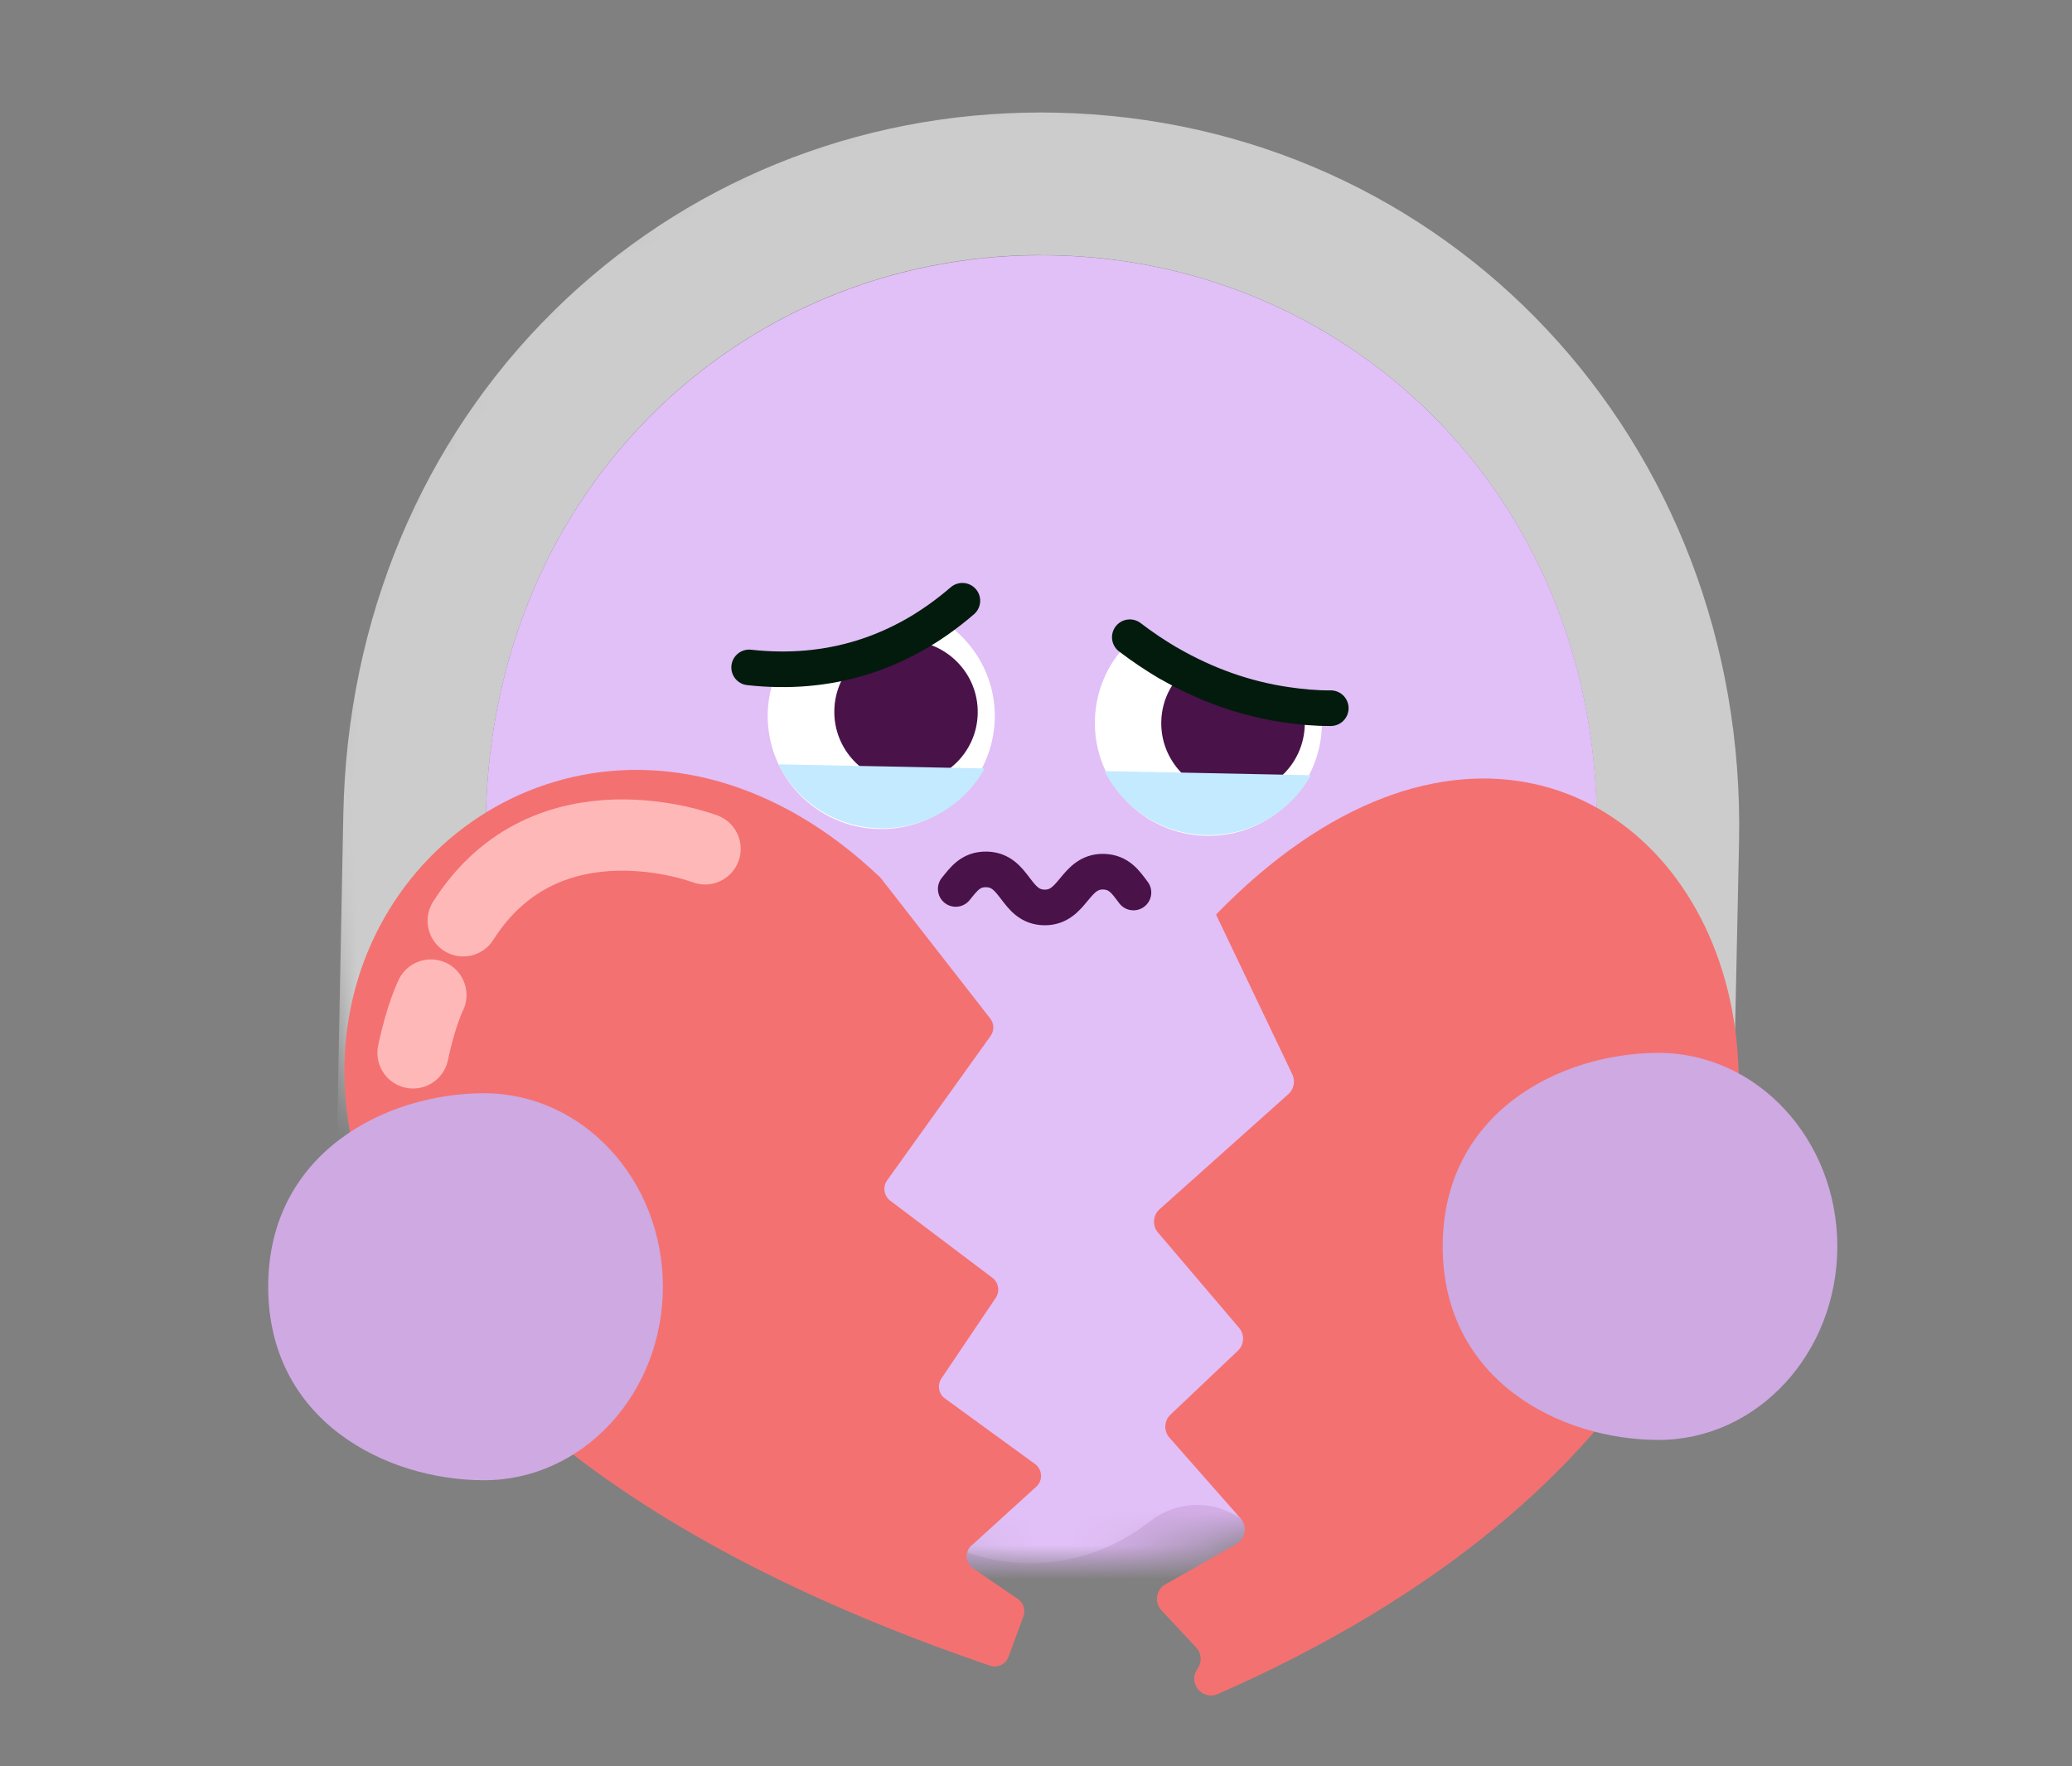 <svg width="61" height="52" viewBox="0 0 61 52" fill="none" xmlns="http://www.w3.org/2000/svg">
<rect x="0" y="0" width="61" height="52" fill="#808080" stroke="none"/>
<mask id="mask0_13647_63727" style="mask-type:luminance" maskUnits="userSpaceOnUse" x="9" y="2" width="44" height="45">
<path d="M30.995 2.086C43.134 2.086 52.973 11.925 52.973 24.064C52.973 36.202 43.134 46.041 30.995 46.041C18.857 46.041 9.018 36.202 9.018 24.064C9.018 11.925 18.857 2.086 30.995 2.086Z" fill="white"/>
</mask>
<g mask="url(#mask0_13647_63727)">
<g opacity="0.6">
<path d="M30.651 7.513C30.764 7.513 30.882 7.513 30.995 7.513C39.94 7.693 47.203 14.88 47.006 24.694C47.002 24.971 46.532 47.125 46.532 47.125H46.515C46.452 50.306 43.834 52.844 40.65 52.844C40.608 52.844 40.57 52.844 40.528 52.844C38.14 52.794 36.114 51.334 35.228 49.273C34.301 51.12 32.396 52.374 30.206 52.374C30.168 52.374 30.126 52.374 30.089 52.374C27.848 52.328 25.947 50.981 25.079 49.068C24.147 51.057 22.117 52.42 19.763 52.42C19.721 52.42 19.679 52.42 19.637 52.42C16.398 52.353 13.822 49.684 13.884 46.462H13.868C13.868 46.462 14.3 24.308 14.304 24.031C14.501 14.343 21.861 7.508 30.651 7.508M30.651 3.312C25.221 3.312 20.128 5.385 16.31 9.149C12.428 12.975 10.226 18.229 10.108 23.948C10.104 24.22 9.689 45.476 9.672 46.382C9.672 46.554 9.672 46.722 9.693 46.894C9.852 52.194 14.174 56.511 19.553 56.62C19.624 56.62 19.692 56.62 19.763 56.62C21.672 56.62 23.501 56.079 25.066 55.11C26.531 56.012 28.23 56.536 30.005 56.57C30.072 56.57 30.139 56.57 30.206 56.57C31.931 56.57 33.58 56.125 35.014 55.319C36.592 56.381 38.468 56.998 40.44 57.04C40.511 57.04 40.578 57.04 40.645 57.04C45.911 57.04 50.308 52.907 50.682 47.725C50.707 47.557 50.719 47.385 50.724 47.213C50.724 47.213 51.194 25.059 51.198 24.782C51.437 12.98 42.6 3.552 31.079 3.317C30.936 3.317 30.794 3.312 30.651 3.312Z" fill="white"/>
</g>
<path d="M47.006 24.701C47.002 24.978 46.532 47.132 46.532 47.132H46.515C46.448 50.354 43.767 52.918 40.527 52.851C38.14 52.8 36.113 51.34 35.228 49.28C34.284 51.16 32.329 52.427 30.088 52.381C27.848 52.334 25.947 50.988 25.078 49.074C24.13 51.101 22.045 52.477 19.636 52.427C16.397 52.36 13.821 49.691 13.884 46.469H13.867C13.867 46.469 14.299 24.315 14.304 24.038C14.501 14.224 22.053 7.339 30.999 7.519C39.944 7.7 47.207 14.887 47.01 24.701H47.006Z" fill="#E1BFF7"/>
<path d="M46.663 40.772C46.579 43.994 43.898 46.558 40.655 46.491C39.157 46.462 37.797 45.861 36.778 44.922C35.96 44.15 34.718 44.108 33.837 44.808C32.838 45.58 31.588 46.05 30.237 46.025C28.886 46 27.635 45.492 26.687 44.661C25.831 43.927 24.589 43.919 23.741 44.657C22.684 45.555 21.304 46.101 19.802 46.071C16.562 46.004 13.986 43.336 14.049 40.113L13.982 42.543L13.902 46.428H13.919C13.852 49.65 16.432 52.319 19.672 52.386C22.059 52.436 24.144 51.06 25.113 49.034C25.982 50.947 27.883 52.294 30.123 52.34C32.364 52.386 34.336 51.119 35.263 49.239C36.127 51.303 38.175 52.764 40.562 52.81C43.802 52.877 46.487 50.313 46.55 47.091L46.659 40.772H46.663Z" fill="#D2ADE6"/>
<path d="M29.286 21.149C29.248 22.987 27.725 24.447 25.879 24.409C24.033 24.372 22.564 22.857 22.602 21.015C22.615 20.339 22.833 19.718 23.186 19.202C25.497 19.248 25.921 18.611 27.121 17.969C28.409 18.456 29.316 19.702 29.286 21.149Z" fill="white"/>
<path d="M26.631 23.06C27.798 23.085 28.763 22.162 28.784 21.004C28.809 19.846 27.882 18.885 26.715 18.86C25.549 18.835 24.584 19.758 24.563 20.916C24.538 22.074 25.465 23.035 26.631 23.06Z" fill="#491249"/>
<path d="M22.055 19.651C24.362 19.907 26.49 19.278 28.332 17.688" stroke="#031B0D" stroke-width="1.049" stroke-linecap="round" stroke-linejoin="round"/>
<path d="M38.917 21.349C38.879 23.186 37.356 24.646 35.51 24.609C33.664 24.571 32.195 23.056 32.233 21.214C32.254 20.249 32.686 19.385 33.362 18.789C33.693 19.058 34.037 19.305 34.402 19.536C34.407 19.536 34.411 19.536 34.415 19.54C35.405 20.161 36.492 20.635 37.654 20.921C38.069 21.025 38.489 21.105 38.917 21.155C38.917 21.218 38.917 21.277 38.917 21.344V21.349Z" fill="white"/>
<path d="M38.413 21.338C38.388 22.5 37.427 23.424 36.261 23.398C35.094 23.373 34.163 22.412 34.188 21.25C34.201 20.541 34.57 19.92 35.124 19.551C35.124 19.551 35.132 19.551 35.136 19.555C36.127 20.176 37.213 20.65 38.375 20.935C38.401 21.061 38.413 21.195 38.409 21.334L38.413 21.338Z" fill="#491249"/>
<path d="M33.262 18.762C33.627 19.043 34.013 19.299 34.403 19.53C34.407 19.525 34.411 19.53 34.416 19.534C35.49 20.155 36.652 20.574 37.869 20.75C38.301 20.814 38.737 20.855 39.178 20.851" stroke="#031B0D" stroke-width="1.049" stroke-linecap="round" stroke-linejoin="round"/>
<path d="M33.369 26.278C33.142 25.976 32.949 25.678 32.488 25.665C31.628 25.648 31.602 26.735 30.742 26.718C29.882 26.701 29.903 25.615 29.043 25.598C28.577 25.589 28.376 25.879 28.137 26.173" stroke="#491249" stroke-width="1.049" stroke-linecap="round" stroke-linejoin="round"/>
<path d="M32.518 22.703C33.071 23.802 34.204 24.562 35.518 24.587C36.831 24.612 37.997 23.899 38.593 22.825L32.518 22.703Z" fill="#C4EAFF"/>
<path d="M22.914 22.504C23.468 23.603 24.601 24.363 25.914 24.388C27.227 24.413 28.394 23.7 28.99 22.626L22.914 22.504Z" fill="#C4EAFF"/>
</g>
<path d="M28.603 45.505L30.508 43.772C30.71 43.588 30.693 43.269 30.471 43.105L27.819 41.175C27.63 41.041 27.588 40.781 27.714 40.588L29.317 38.209C29.442 38.02 29.401 37.764 29.22 37.625L26.207 35.351C26.023 35.209 25.981 34.948 26.115 34.755L29.161 30.505C29.275 30.35 29.27 30.14 29.153 29.989L25.956 25.886C25.956 25.886 25.926 25.848 25.91 25.831C13.637 14.146 -3.889 37.776 29.145 49.042C29.367 49.118 29.61 49 29.69 48.782L30.131 47.586C30.198 47.401 30.131 47.192 29.971 47.083L28.645 46.176C28.415 46.021 28.394 45.69 28.599 45.501L28.603 45.505Z" fill="#F47171"/>
<path d="M20.757 24.993C20.757 24.993 16.108 23.209 13.637 27.111" stroke="#FFB8B8" stroke-width="2.098" stroke-linecap="round" stroke-linejoin="round"/>
<path d="M12.685 29.297C12.685 29.297 12.391 29.889 12.16 31" stroke="#FFB8B8" stroke-width="2.098" stroke-linecap="round" stroke-linejoin="round"/>
<path d="M35.799 26.924L38.048 31.636C38.14 31.833 38.094 32.068 37.93 32.215L34.137 35.605C33.94 35.782 33.919 36.088 34.091 36.289L36.479 39.096C36.646 39.293 36.634 39.591 36.441 39.772L34.46 41.651C34.267 41.832 34.255 42.134 34.431 42.331L36.525 44.71C36.73 44.945 36.672 45.31 36.399 45.461L34.309 46.649C34.032 46.804 33.978 47.181 34.192 47.412L35.216 48.507C35.371 48.671 35.392 48.919 35.27 49.107L35.237 49.162C34.976 49.569 35.404 50.072 35.849 49.879C62.417 38.207 49.146 13.204 35.799 26.928V26.924Z" fill="#F47171"/>
<path d="M7.896 37.885C7.896 41.83 11.358 43.583 14.253 43.583C17.148 43.583 19.515 41.041 19.515 37.885C19.515 34.73 17.148 32.188 14.253 32.188C11.358 32.188 7.896 33.941 7.896 37.885Z" fill="#CEA9E2"/>
<path d="M42.473 36.698C42.473 40.642 45.934 42.396 48.829 42.396C51.724 42.396 54.091 39.853 54.091 36.698C54.091 33.543 51.724 31 48.829 31C45.934 31 42.473 32.754 42.473 36.698Z" fill="#CEA9E2"/>
</svg>
